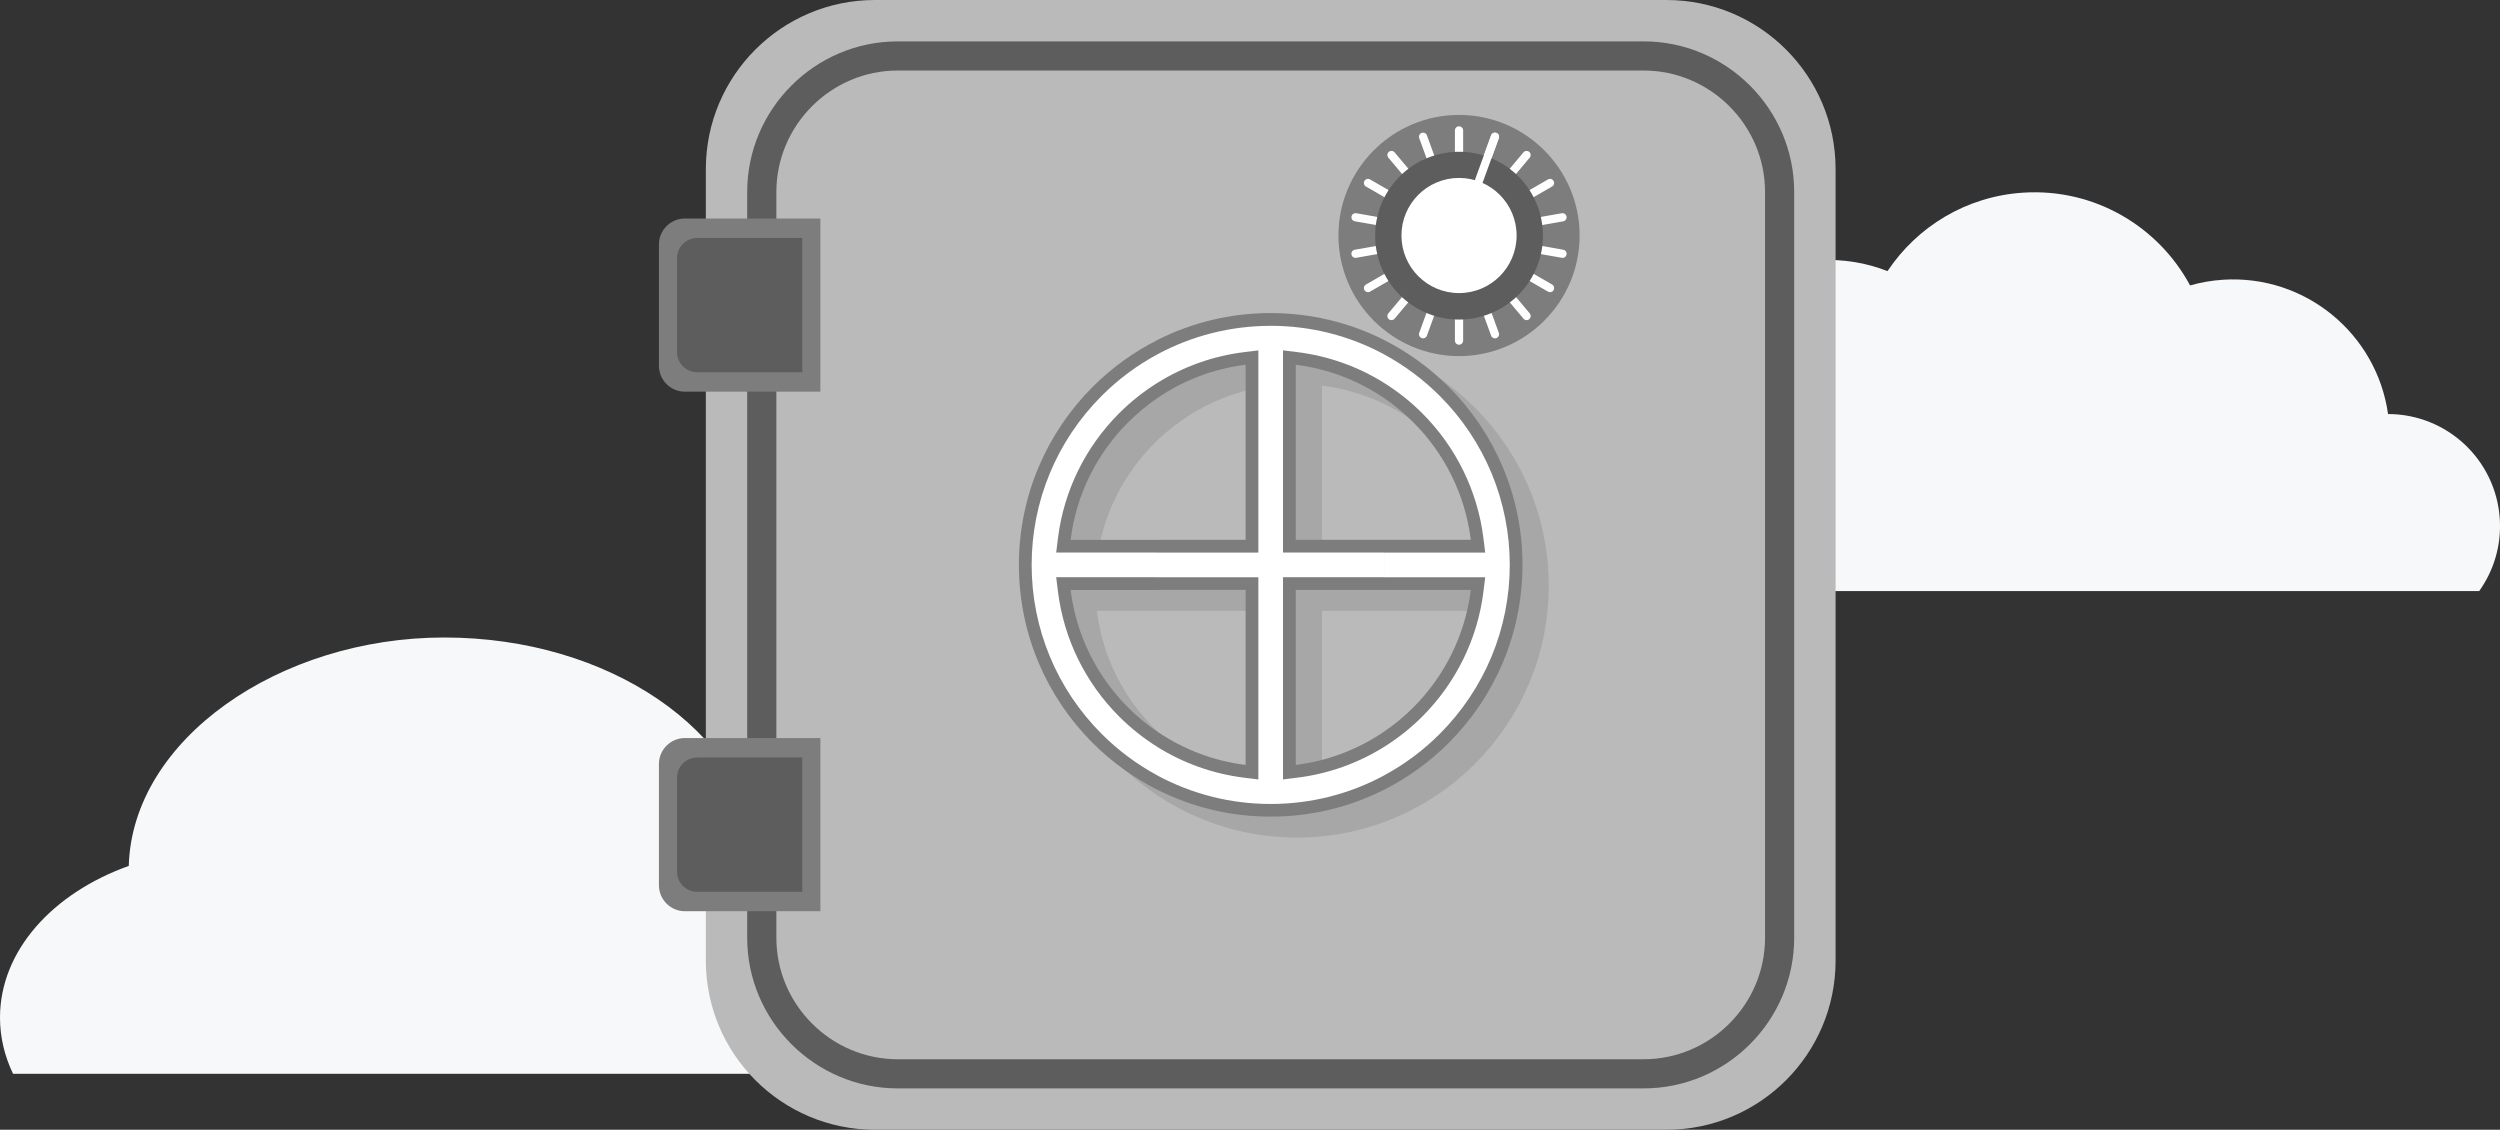 <?xml version="1.0" encoding="UTF-8"?>
<svg id="Objects" xmlns="http://www.w3.org/2000/svg" viewBox="0 0 1021.62 461.67">
  <rect x="0" y="0" width="1021.62" height="461.67" fill="#333333" stroke="none"/>
  <defs>
    <style>
      .cls-1, .cls-2, .cls-3 {
        fill-rule: evenodd;
      }

      .cls-1, .cls-4, .cls-5 {
        fill: #5d5d5d;
      }

      .cls-6, .cls-2 {
        fill: #fff;
      }

      .cls-7 {
        fill: #bababa;
      }

      .cls-3, .cls-8 {
        fill: #7d7d7d;
      }

      .cls-9 {
        fill: #f6f8fa;
      }

      .cls-5 {
        isolation: isolate;
        opacity: .2;
      }
    </style>
  </defs>
  <path class="cls-9" d="m470.97,438.8c1.26-3.97,1.95-8.11,1.95-12.37,0-29.73-32.61-53.84-72.85-53.84-9.61,0-18.77,1.39-27.17,3.89-7.79-17.13-29.67-29.47-55.47-29.47-2.53,0-5.02.13-7.46.36-5.8-48.68-61.07-86.86-128.44-86.86s-127.48,41.61-128.91,93.34C21.48,365,0,388.57,0,415.85c0,8.05,1.89,15.77,5.33,22.95h465.64Z"/>
  <path class="cls-9" d="m641,241.55h372.11c5.9-8.26,9.11-18.52,8.42-29.44-1.52-24.26-21.68-42.91-45.66-42.91-4.62-32.78-33.76-57-67.36-54.89-4.68.29-9.2,1.1-13.54,2.33-12.93-24.08-39.03-39.74-68.09-37.92-23.4,1.47-43.48,13.95-55.55,32.07-8.7-3.42-18.27-5.04-28.22-4.42-30.8,1.93-55.34,24.69-60.76,53.7-29.14,2.11-51.2,27.3-49.36,56.52.58,9.18,3.44,17.67,8.01,24.95Z"/>
  <path class="cls-7" d="m357.53,0h323.49c38.13,0,69.09,30.96,69.09,69.09v323.49c0,38.13-30.96,69.09-69.09,69.09h-323.49c-38.13,0-69.09-30.96-69.09-69.09V69.09C288.44,30.96,319.4,0,357.53,0Z"/>
  <rect class="cls-7" x="311.31" y="22.87" width="415.93" height="415.93" rx="55.56" ry="55.56"/>
  <path class="cls-4" d="m519.27,16.91h152.4c16.92,0,32.31,6.92,43.46,18.07s18.06,26.53,18.06,43.46v304.8c0,16.93-6.92,32.31-18.06,43.46-11.15,11.15-26.53,18.07-43.46,18.07h-152.4v-11.91h152.4c13.64,0,26.04-5.59,35.03-14.58,8.99-8.99,14.58-21.4,14.58-35.04V78.44c0-13.64-5.58-26.04-14.58-35.04-8.99-8.99-21.39-14.58-35.03-14.58h-152.4s0-11.91,0-11.91Zm-152.4,0h152.4v11.91h-152.4c-13.64,0-26.04,5.58-35.03,14.58-9,9-14.58,21.4-14.58,35.04v304.8c0,13.64,5.58,26.04,14.58,35.04s21.4,14.58,35.03,14.58h152.4v11.91h-152.4c-16.92,0-32.31-6.92-43.46-18.07s-18.07-26.53-18.07-43.46V78.44c0-16.93,6.92-32.31,18.07-43.46,11.15-11.15,26.53-18.07,43.46-18.07Z"/>
  <path class="cls-5" d="m576.02,147.33c9.94,4.98,18.96,11.52,26.74,19.3,18.62,18.62,30.13,44.34,30.13,72.75s-11.52,54.13-30.13,72.75c-7.78,7.78-16.8,14.32-26.74,19.3v-23.68c4.41-2.97,8.51-6.36,12.26-10.11,12.63-12.64,21.19-29.37,23.5-48.03h-35.76v-20.48h35.76c-2.31-18.66-10.87-35.39-23.5-48.03-3.75-3.74-7.85-7.13-12.26-10.11v-23.68.02Zm-46.01-10.84c16.54,0,32.17,3.9,46.01,10.84v23.68c-10.47-7.05-22.64-11.77-35.77-13.4v71.53h35.77v20.48h-35.77v71.53c13.13-1.63,25.3-6.34,35.77-13.4v23.68c-13.85,6.93-29.47,10.84-46.01,10.84s-32.16-3.9-46.01-10.84v-23.68c10.47,7.05,22.63,11.77,35.77,13.4v-71.53h-35.77v-20.48h35.77v-71.53c-13.13,1.63-25.3,6.34-35.77,13.4v-23.68c13.85-6.93,29.47-10.84,46.01-10.84h0Zm-46.01,194.95c-9.94-4.98-18.96-11.52-26.74-19.3-18.62-18.62-30.14-44.34-30.14-72.75s11.52-54.14,30.14-72.75c7.78-7.78,16.8-14.32,26.74-19.3v23.68c-4.41,2.97-8.51,6.36-12.26,10.11-12.63,12.64-21.19,29.37-23.51,48.03h35.77v20.48h-35.77c2.31,18.66,10.87,35.39,23.51,48.03,3.75,3.75,7.85,7.13,12.26,10.11v23.68-.02Z"/>
  <path class="cls-8" d="m565.28,138.78c9.94,4.98,18.96,11.52,26.74,19.3,18.62,18.62,30.14,44.34,30.14,72.75s-11.52,54.14-30.14,72.75c-7.78,7.78-16.81,14.32-26.74,19.3v-23.68c4.41-2.97,8.51-6.36,12.26-10.11,12.63-12.64,21.19-29.37,23.5-48.03h-35.76v-20.48h35.76c-2.31-18.66-10.87-35.39-23.5-48.03-3.75-3.75-7.85-7.13-12.26-10.11v-23.68.02Zm-46.01-10.84c16.54,0,32.17,3.9,46.01,10.84v23.68c-10.47-7.05-22.64-11.77-35.77-13.4v71.53h35.77v20.48h-35.77v71.53c13.13-1.63,25.3-6.34,35.77-13.4v23.68c-13.85,6.93-29.47,10.84-46.01,10.84s-32.16-3.9-46.01-10.84v-23.68c10.47,7.05,22.64,11.77,35.76,13.39v-71.53h-35.76v-20.48h35.76v-71.53c-13.13,1.63-25.3,6.34-35.76,13.4v-23.68c13.85-6.93,29.47-10.84,46.01-10.84h0Zm-46.01,194.96c-9.94-4.98-18.96-11.52-26.75-19.3-18.62-18.62-30.14-44.34-30.14-72.75s11.52-54.14,30.14-72.75c7.79-7.78,16.81-14.32,26.75-19.3v23.68c-4.41,2.97-8.51,6.36-12.26,10.11-12.64,12.64-21.19,29.37-23.5,48.03h35.77v20.48h-35.77c2.31,18.66,10.86,35.39,23.5,48.03,3.75,3.75,7.85,7.13,12.26,10.11v23.68-.02Z"/>
  <path class="cls-2" d="m565.62,316.85c8.27-4.46,15.93-10.14,22.72-16.94,18.38-18.38,28.62-43.07,28.62-69.07s-10.23-50.69-28.62-69.07c-6.79-6.79-14.46-12.47-22.72-16.94v11.66c5.62,3.51,10.85,7.66,15.6,12.41,13.78,13.79,22.58,31.71,24.99,51.07l.72,5.84h-41.31v10.08h41.31l-.72,5.84c-2.4,19.36-11.21,37.28-24.99,51.07-4.75,4.75-9.99,8.9-15.6,12.41v11.66-.02Zm-46.35-183.7c-16.38,0-32.25,4.07-46.35,11.67v11.66c10.7-6.68,22.78-11.01,35.47-12.58l5.84-.72v82.63h-41.31v10.08h41.31v82.63l-5.84-.72c-12.69-1.57-24.77-5.9-35.47-12.58v11.65c14.1,7.61,29.96,11.67,46.35,11.67s32.26-4.06,46.35-11.67v-11.66c-10.7,6.68-22.78,11.01-35.47,12.58l-5.85.72v-82.63h41.31v-10.08h-41.31v-82.63l5.85.72c12.69,1.57,24.77,5.9,35.47,12.58v-11.66c-14.1-7.61-29.96-11.67-46.35-11.67h0Zm-46.35,11.68c-8.27,4.46-15.93,10.14-22.73,16.94-18.38,18.39-28.61,43.07-28.61,69.07s10.23,50.69,28.61,69.07c6.8,6.79,14.46,12.48,22.73,16.94v-11.65c-5.62-3.51-10.85-7.66-15.6-12.41-13.79-13.79-22.59-31.72-24.99-51.07l-.72-5.84h41.31v-10.08h-41.31l.72-5.84c2.4-19.36,11.21-37.28,24.99-51.07,4.75-4.75,9.99-8.9,15.6-12.41v-11.66h0Z"/>
  <path class="cls-3" d="m279.86,89.29h55.39v70.77h-55.39c-5.83,0-10.59-4.77-10.59-10.59v-49.59c0-5.82,4.77-10.59,10.59-10.59h0Z"/>
  <path class="cls-3" d="m279.86,301.6h55.39v70.77h-55.39c-5.83,0-10.59-4.77-10.59-10.59v-49.59c0-5.83,4.77-10.59,10.59-10.59Z"/>
  <path class="cls-1" d="m284.89,97.23h42.96v54.89h-42.96c-4.52,0-8.22-3.7-8.22-8.21v-38.46c0-4.52,3.7-8.21,8.22-8.21h0Z"/>
  <path class="cls-1" d="m284.89,309.55h42.96v54.89h-42.96c-4.52,0-8.22-3.7-8.22-8.21v-38.46c0-4.52,3.7-8.21,8.22-8.21h0Z"/>
  <g>
    <path class="cls-3" d="m596.23,145.52c27.14,0,49.28-22.14,49.28-49.28s-22.14-49.28-49.28-49.28-49.28,22.14-49.28,49.28,22.14,49.28,49.28,49.28h0Z"/>
    <path class="cls-6" d="m594.55,53.29c0-.93.76-1.68,1.68-1.68s1.68.75,1.68,1.68v85.9c0,.93-.75,1.68-1.68,1.68s-1.68-.75-1.68-1.68V53.29Z"/>
    <path class="cls-6" d="m609.34,55.31c.32-.87,1.28-1.32,2.14-1,.87.31,1.32,1.27,1.01,2.14l-29.38,80.71c-.31.87-1.28,1.32-2.14,1-.87-.31-1.32-1.27-1.01-2.14l29.38-80.72h0Z"/>
    <path class="cls-6" d="m612.49,136.03c.31.87-.13,1.83-1.01,2.14-.87.31-1.82-.14-2.14-1.01l-29.38-80.71c-.31-.87.13-1.83,1.01-2.14.87-.31,1.83.13,2.14,1l29.38,80.72h0Z"/>
    <path class="cls-6" d="m622.55,62.27c.59-.71,1.65-.8,2.35-.21.71.59.8,1.65.21,2.36l-55.21,65.8c-.6.71-1.65.8-2.36.21-.71-.59-.8-1.65-.21-2.36l55.22-65.8h0Z"/>
    <path class="cls-6" d="m632.59,73.32c.8-.46,1.83-.19,2.28.62.46.8.19,1.82-.62,2.28l-74.39,42.95c-.8.46-1.82.18-2.28-.62s-.19-1.82.62-2.28l74.39-42.95Z"/>
    <path class="cls-6" d="m638.23,87.14c.91-.16,1.78.45,1.94,1.36.15.91-.45,1.78-1.37,1.94l-84.59,14.91c-.91.16-1.78-.45-1.94-1.36s.45-1.78,1.36-1.94l84.59-14.91h0Z"/>
    <path class="cls-6" d="m638.81,102.05c.91.16,1.52,1.03,1.37,1.94-.16.91-1.03,1.52-1.94,1.36l-84.59-14.92c-.91-.16-1.52-1.03-1.36-1.94.16-.91,1.03-1.52,1.94-1.36l84.59,14.92h-.01Z"/>
    <path class="cls-6" d="m634.26,116.27c.8.46,1.07,1.49.61,2.29s-1.49,1.07-2.29.61l-74.39-42.95c-.8-.46-1.07-1.49-.61-2.29s1.49-1.07,2.29-.61l74.39,42.95Z"/>
    <path class="cls-6" d="m625.12,128.07c.59.71.5,1.77-.21,2.36-.7.59-1.76.5-2.35-.21l-55.22-65.8c-.59-.71-.5-1.77.21-2.36.71-.59,1.76-.5,2.36.21l55.21,65.8h0Z"/>
    <circle class="cls-4" cx="596.24" cy="96.3" r="34.28" transform="translate(-6.39 136.49) rotate(-12.99)"/>
    <path class="cls-6" d="m609.34,55.31c.32-.87,1.28-1.32,2.14-1,.87.31,1.32,1.27,1.01,2.14l-14.69,40.36c-.31.87-1.28,1.32-2.14,1-.87-.31-1.31-1.28-1-2.14l14.69-40.36h-.01Z"/>
    <circle class="cls-6" cx="596.23" cy="96.24" r="23.53"/>
  </g>
</svg>